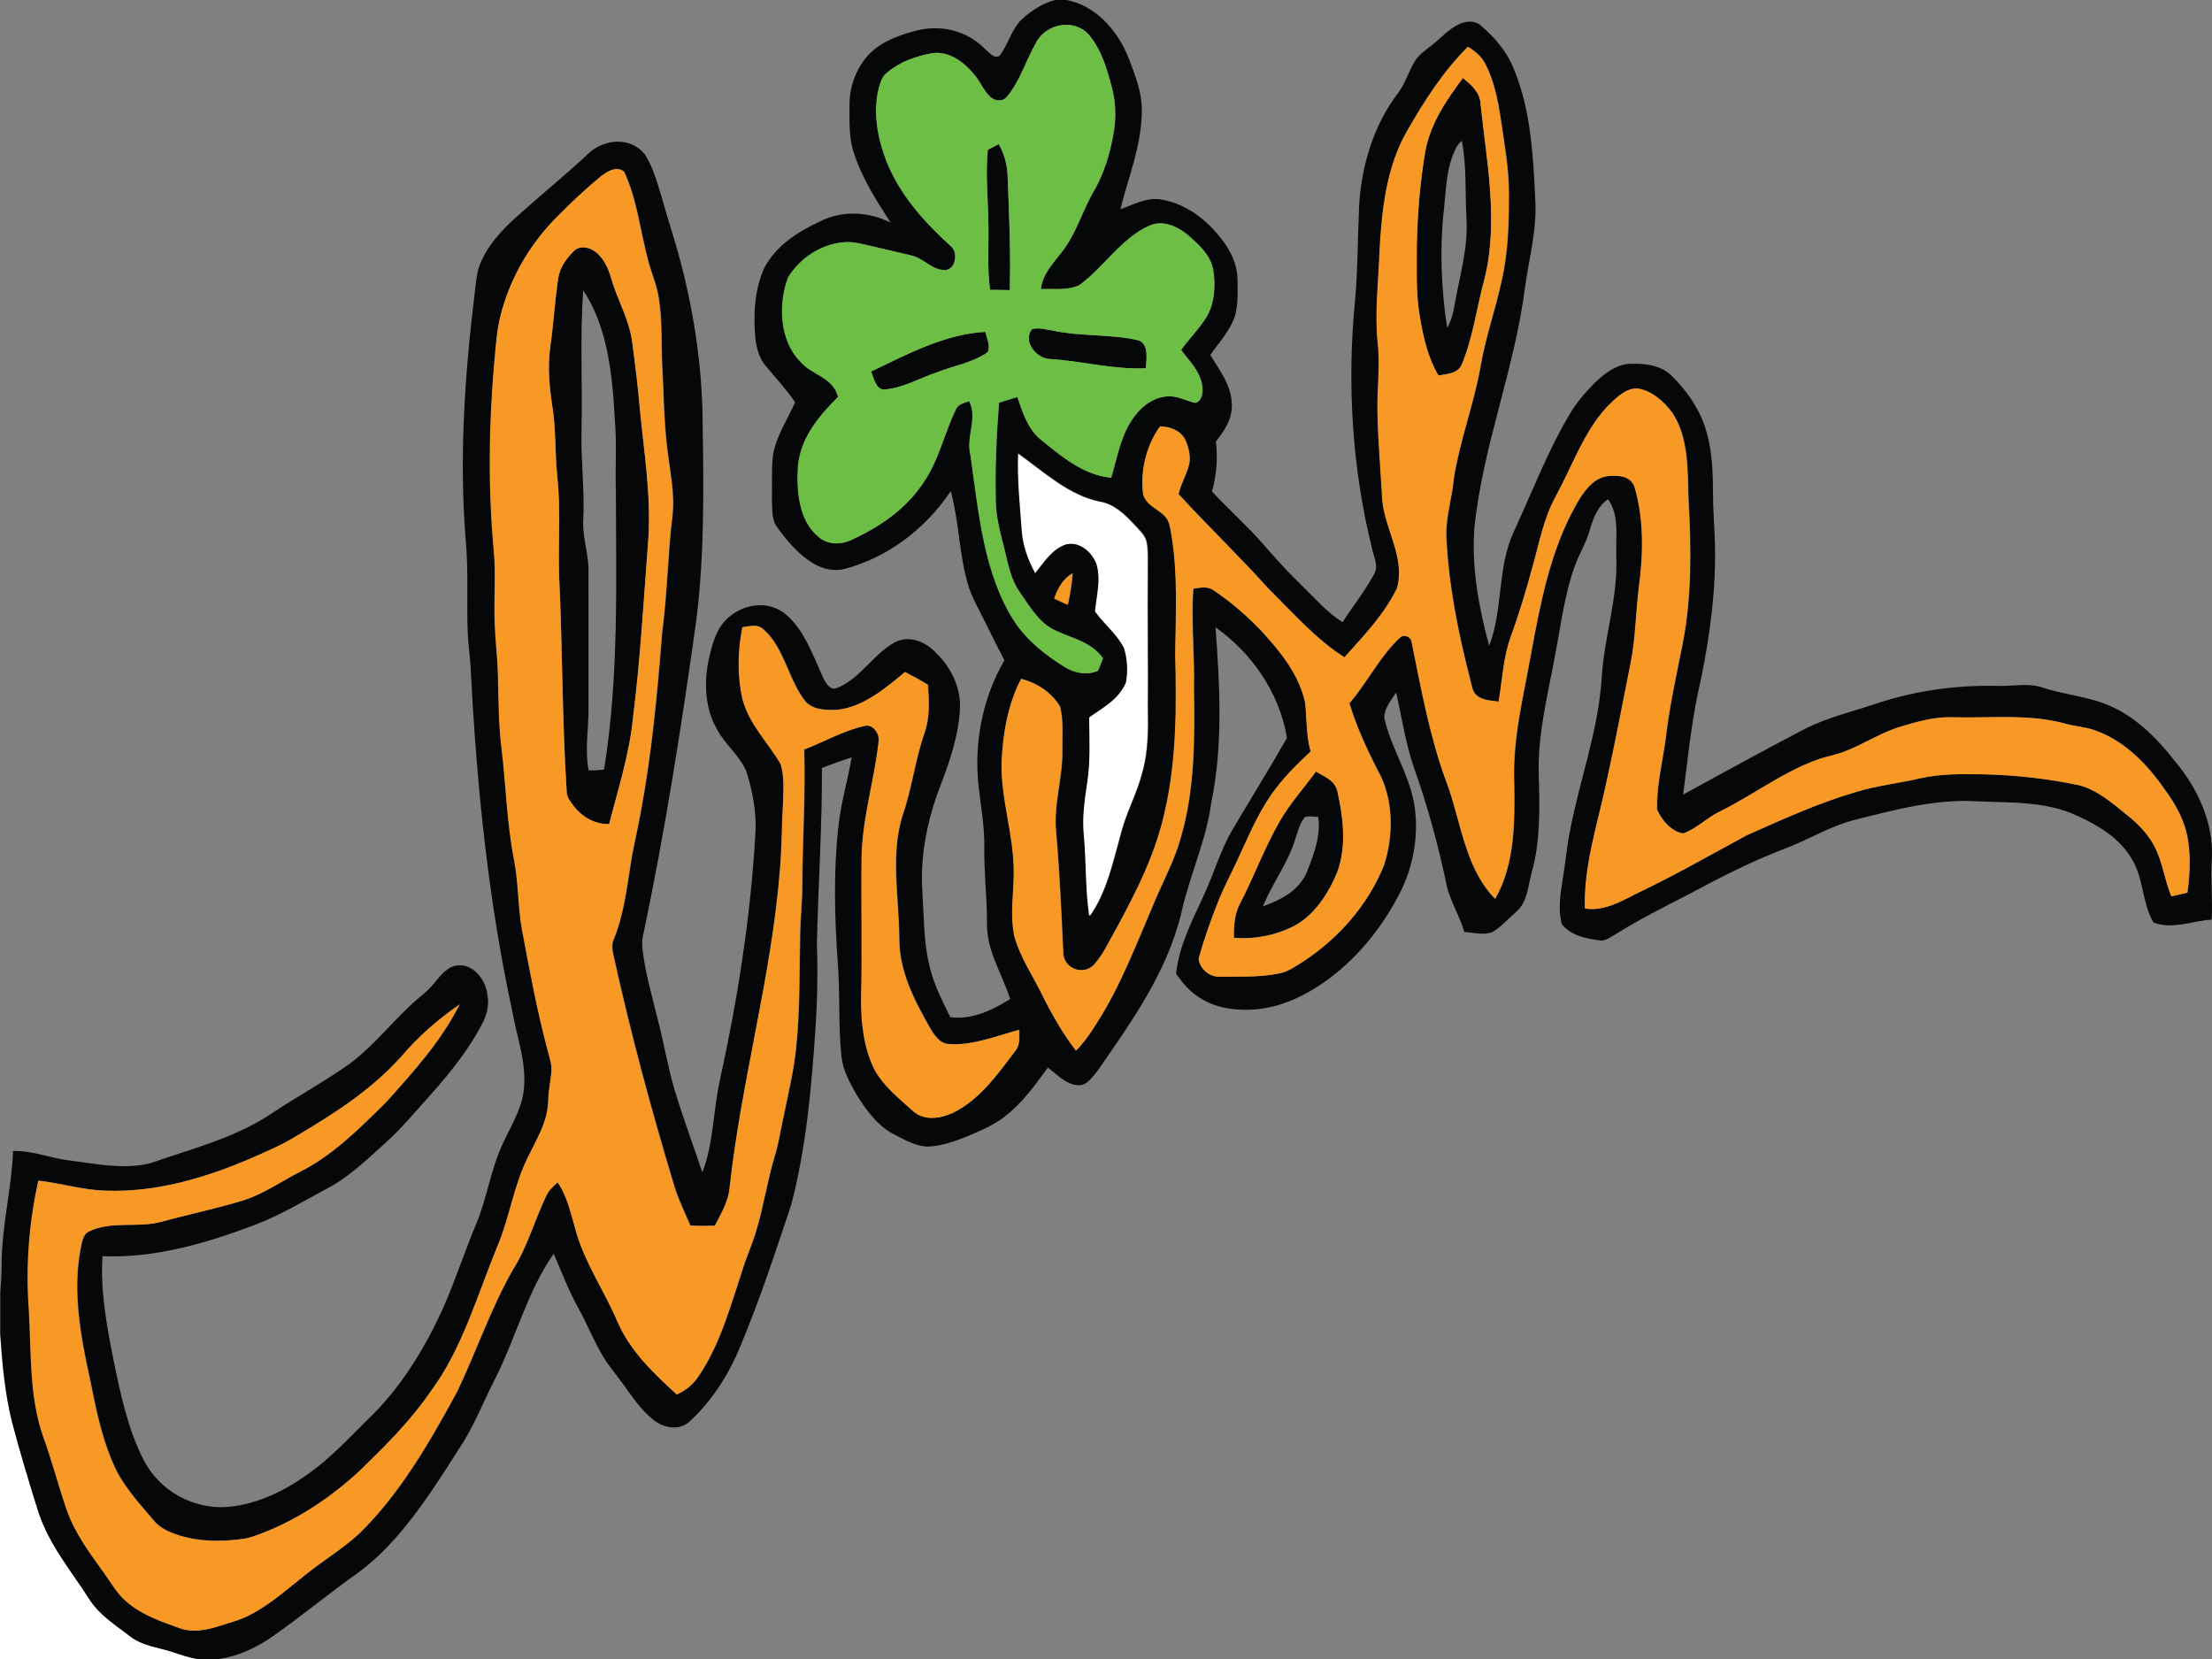 <?xml version="1.0" encoding="UTF-8" standalone="no"?>
<!-- Generator: Adobe Illustrator 15.0.2, SVG Export Plug-In . SVG Version: 6.00 Build 0)  -->
<svg
    xmlns:rdf="http://www.w3.org/1999/02/22-rdf-syntax-ns#"
    xmlns="http://www.w3.org/2000/svg"
    xmlns:x="http://ns.adobe.com/Extensibility/1.0/"
    xmlns:dc="http://purl.org/dc/elements/1.1/"
    xmlns:i="http://ns.adobe.com/AdobeIllustrator/10.0/"
    xmlns:cc="http://web.resource.org/cc/"
    xmlns:xlink="http://www.w3.org/1999/xlink"
    xmlns:graph="http://ns.adobe.com/Graphs/1.0/"
    xmlns:svg="http://www.w3.org/2000/svg"
    xmlns:inkscape="http://www.inkscape.org/namespaces/inkscape"
    xmlns:sodipodi="http://sodipodi.sourceforge.net/DTD/sodipodi-0.dtd"
    xmlns:ns1="http://sozi.baierouge.fr"
    id="Layer_1"
    enable-background="new 0 0 360 270"
    xml:space="preserve"
    viewBox="0 0 360 270"
    version="1.1"
    y="0px"
    x="0px"
  >
<rect x="0" y="0" width="360" height="270" fill="#808080" stroke="none"/>
<g
    >
	<path
        d="m165.61 73.801c4.251 3.02 8.316 6.867 13.383 7.861 2.275 0.372 4.104 2.122 5.715 3.884 0.675 0.788 1.558 1.472 1.839 2.591 0.291 1.303 0.211 2.664 0.222 3.998-0.088 7.692 0.061 15.384 0 23.076 0.056 3.5 0.073 7.082-0.883 10.444-0.869 3.509-2.655 6.597-3.518 10.104-1.286 4.576-2.296 9.454-4.981 13.267-0.058-0.005-0.172-0.013-0.229-0.017-0.629-4.36-0.461-8.808-0.872-13.197-0.273-2.845 0.162-5.687 0.577-8.483 0.524-3.479 0.342-7.021 0.303-10.529 2.177-1.567 4.793-2.886 5.987-5.671 0.345-1.854 0.229-3.848-0.319-5.63-1.202-2.336-3.238-3.868-4.716-5.95 0.246-2.583 1.026-5.295 0.193-7.841-0.869-2.136-3.112-3.755-5.176-2.959-2.032 0.789-3.337 2.862-4.736 4.601-1.122-2.07-2.004-4.375-2.194-6.824-0.28-4.227-0.76-8.458-0.58-12.716z"
        fill="#FFFFFF"
    />
	<path
        d="m0.002 217.06c0.334 4.844 0.761 9.718 1.967 14.395 1.283 4.891 2.75 9.713 4.251 14.522 1.793 5.519 5.464 9.777 8.432 14.463 1.709 2.546 4.228 4.09 6.505 5.854 2.036 1.602 4.564 1.791 6.871 2.556 1.361 0.461 2.727 0.938 4.139 1.151h-32.165v-52.94z"
        fill="#FFFFFF"
    />
	<g
        id="_x23_050708ff"
        fill="#050708"
      >
		<path
          d="m171.69 0h1.829c4.579 0.784 8.34 4.773 10.191 9.521 1.028 2.75 2.2 5.574 2.115 8.643-0.038 5.557-2.189 10.643-3.483 15.893 2.116-0.756 4.244-1.937 6.521-1.601 3.91 0.59 7.451 3.14 9.997 6.54 1.367 1.721 2.44 3.876 2.535 6.252 0.038 1.984 0.123 4.021-0.342 5.95-0.767 2.606-2.647 4.45-4.075 6.571 1.463 2.482 3.479 4.924 3.499 8.108 0.085 2.386-1.29 4.313-2.595 5.985 0.334 2.725 0.102 5.506-0.633 8.125 2.73 2.951 5.721 5.578 8.375 8.625 1.989 2.296 4.029 4.539 6.188 6.629 2.173 2.085 4.17 4.458 6.688 6.015 1.702-2.632 3.646-5.057 5.15-7.854 0.735-1.269-0.06-2.729-0.326-4.021-3.284-13.132-4.125-27.024-2.784-40.585 0.436-4.672 0.396-9.381 0.614-14.07 0.154-7.121 2.292-14.319 6.449-19.672 1.104-1.516 1.648-3.436 2.633-5.041 0.719-1.221 1.883-1.908 2.901-2.74 1.477-1.181 2.788-2.705 4.515-3.416 1.099-0.457 2.444-0.549 3.404 0.344 2.208 1.896 4.237 4.224 5.369 7.154 2.693 6.531 3.095 13.879 3.429 20.985 0.319 4.806-0.941 9.47-1.629 14.159-1.659 13.48-6.93 26.01-8.287 39.563-0.45 6.459 0.759 12.902 2.419 19.037 2.275-5.861 1.318-12.707 3.948-18.427 2.965-6.401 5.5-13.092 9.065-19.103 1.14-1.996 2.631-3.69 4.174-5.271 1.678-1.608 3.675-3.088 5.933-3.096 2.271-0.062 4.761 0.206 6.579 1.944 2.573 2.569 4.845 5.752 5.794 9.582 0.858 3.138 0.907 6.459 0.943 9.718 0.007 3.504 0.387 6.987 0.33 10.493-0.07 7.521-1.23 14.979-2.873 22.246-1.083 5.314-1.604 10.747-2.328 16.136 6.509-3.577 13.028-7.14 19.597-10.574 3.749-1.965 7.813-2.878 11.748-4.204 6.475-2.174 13.246-3.084 19.983-2.91 2.373 0.064 4.803-0.518 7.134 0.259 3.911 1.285 8.077 1.477 11.833 3.371 3.809 1.884 6.994 5.073 9.729 8.598 3.576 4.228 6.372 9.906 6.021 15.979-0.208 3.277 0.154 6.557-0.015 9.833-3.147 0.179-6.406 1.654-9.483 0.465-1.814-3.088-1.593-7.152-3.453-10.222-2.067-3.601-5.563-5.598-8.945-7.15-5.169-2.429-10.861-2.082-16.333-2.36-6.675-0.404-13.242 1.354-19.716 2.986-4.064 0.979-7.739 3.311-11.667 4.773-5.289 2.025-10.395 4.624-15.439 7.34-4.149 2.122-8.311 4.229-12.297 6.73-0.75 0.447-1.548 1.002-2.427 0.796-2.109-0.313-4.489-0.725-5.995-2.615-0.644-2.255-0.277-4.673 0.073-6.951 0.485-2.741 0.689-5.534 1.248-8.259 1.563-8.205 4.522-16.063 5.127-24.49 0.338-6.803 2.711-13.314 2.398-20.185-0.109-3.121 0.563-6.679-1.345-9.292-1.554 1.074-2.391 2.966-2.922 4.882-0.591 2.219-1.835 4.091-2.565 6.241-1.54 4.324-2.128 8.98-2.982 13.523-1.182 6.682-3.01 13.327-2.802 20.223 0.154 5.267 0.299 10.678-1.115 15.764-0.626 2.206-0.71 4.914-2.454 6.434-1.336 1.156-2.543 2.56-4.044 3.433-1.477 0.461-3.022 0.064-4.515-0.08-0.714-2.495-2.064-4.665-2.774-7.154-1.363-6.727-3.183-13.334-5.461-19.721-1.326-3.9-1.92-8.043-2.849-12.078-0.787 1.241-1.898 2.466-1.923 4.099 1.044 4.834 3.889 8.885 4.819 13.771 0.907 5.061-0.045 10.45-2.338 14.858-2.764 5.36-6.537 10.053-11.049 13.521-3.812 2.919-8.186 5.081-12.806 5.354-3.196 0.18-6.586-0.303-9.314-2.367-1.256-0.905-2.282-2.154-3.207-3.474 0.503-4.591 2.623-8.607 4.462-12.626 1.652-3.501 2.711-7.348 4.648-10.671 2.957-5.04 6.052-9.975 8.942-15.067-1.268-7.647-5.965-14.01-11.625-18.006 0.698 9.481 1.24 19.174-0.687 28.522-0.848 6.261-3.552 11.892-4.885 17.999-2.401 9.813-8.189 17.785-13.597 25.614-0.884 1.029-1.776 2.518-3.196 2.381-1.932-0.068-3.391-1.734-4.926-2.866-2.068 2.874-4.188 5.775-6.899 7.882-1.835 1.467-3.959 2.349-6.041 3.237-2.173 0.886-4.42 1.688-6.745 1.746-1.864-0.105-3.573-1.088-5.25-1.944-2.644-1.317-4.605-3.908-6.224-6.567-1.086-1.937-2.233-3.97-2.447-6.313-0.521-5.108-0.169-10.266-0.598-15.379-0.515-7.252-0.687-14.575 0.108-21.808 0.391-3.854 1.522-7.533 2.169-11.332-1.628 0.517-3.241 1.095-4.842 1.714 0.049 9.551-0.607 19.077-0.818 28.615 0.157 4.729 0.066 9.467-0.261 14.185-0.646 9.555-1.519 19.183-3.944 28.387-2.574 7.671-5.089 15.388-8.2 22.8-1.916 4.746-4.712 9.06-8.277 12.332-1.631 1.585-4.061 1.136-5.752-0.084-2.092-1.585-3.625-3.926-5.218-6.104-0.995-1.419-2.146-2.688-3.049-4.188-1.575-2.578-2.69-5.479-4.17-8.128-1.559-2.769-2.665-5.82-3.964-8.75-4.324 6.135-6.209 13.883-9.666 20.609-1.885 3.737-3.436 7.724-5.756 11.156-4.715 7.376-9.524 15.021-16.305 20.074-4.769 3.359-9.304 7.136-14.076 10.485-2.644 1.827-5.573 3.176-8.649 3.625h-3.5c-1.412-0.215-2.777-0.69-4.139-1.151-2.307-0.765-4.835-0.954-6.871-2.556-2.279-1.766-4.796-3.31-6.505-5.855-2.968-4.685-6.639-8.943-8.432-14.462-1.501-4.811-2.968-9.633-4.251-14.522-1.156-4.69-1.583-9.56-1.917-14.4v-6.669c0.127-1.548 0.219-3.104 0.219-4.655 0.018-6.204 1.625-12.215 1.859-18.398 3.138-0.108 6.119 1.192 9.213 1.536 3.834 0.497 7.697 1.281 11.563 0.752 1.678-0.198 3.256-0.919 4.874-1.419 5.599-1.839 11.319-3.578 16.396-6.952 4.17-2.789 8.545-5.153 12.66-8.063 4.164-3.052 7.395-7.449 11.36-10.801 0.95-0.774 1.885-1.588 2.662-2.594 0.999-1.253 2.173-2.636 3.759-2.669 2.44-0.218 4.465 2.305 4.743 4.952 0.289 1.673-0.207 3.351-0.981 4.754-2.226 4.187-5.154 7.8-8.186 11.223-2.5 2.782-4.902 5.691-7.659 8.146-3 2.695-5.967 5.558-9.478 7.336-3.772 2.032-7.482 4.256-11.441 5.771-8.035 3.035-16.404 5.497-24.927 5.146-0.359 5.621 0.661 11.194 1.741 16.646 1.16 5.646 2.345 11.406 4.922 16.459 2.732 5.336 8.355 8.08 13.615 7.708 4.635-0.38 9.058-2.437 12.979-5.229 4.021-2.77 7.37-6.568 10.939-10.017 4.79-4.897 8.53-11.025 11.428-17.568 1.877-4.301 3.333-8.828 5.158-13.161 1.787-4.216 2.408-8.957 4.343-13.1 1.229-2.718 2.896-5.269 3.383-8.341 0.675-4.595-1.076-8.968-1.843-13.386-3.875-17.991-5.752-36.462-6.702-54.942-0.081-2.17-0.437-4.309-0.517-6.479-0.208-4.846 0.115-9.705-0.281-14.539-1.157-13.463-0.25-27.033 1.359-40.391 0.258-1.952 0.32-4.019 1.199-5.764 1.601-3.416 4.29-5.882 6.935-8.178 3.502-3.125 7.127-6.07 10.56-9.3 2.571-2.308 6.843-2.631 9.118 0.353 1.354 2.194 2.043 4.825 2.813 7.34 0.827 3.056 1.851 6.039 2.673 9.099 2.311 8.483 3.702 17.328 3.836 26.224 0.172 10.99 0.354 22.045-1.006 32.954-2.395 17.268-5.108 34.49-8.691 51.49-0.26 1.146-0.067 2.336 0.099 3.484 0.548 3.486 1.513 6.862 2.346 10.267 0.994 3.767 1.604 7.659 2.729 11.382 1.35 4.521 3.006 8.9 4.49 13.358 1.804-4.652 1.751-9.839 2.789-14.718 2.912-13.217 5.046-26.688 5.837-40.302 0.239-3.517-0.45-7.037-1.487-10.323-1.182-2.65-3.48-4.333-4.807-6.879-1.893-3.273-2.085-7.469-1.306-11.204 0.527-2.328 1.144-4.826 2.778-6.468 2.479-2.538 6.47-3.294 9.36-1.26 3.228 2.413 4.712 6.688 6.417 10.46 0.433 0.938 1.146 2.268 2.243 1.872 3.801-1.403 6.045-5.649 9.616-7.519 2.271-1.092 4.867-0.092 6.587 1.783 2.271 2.183 4.029 5.416 3.902 8.92-0.189 4.431-1.628 8.617-3.165 12.632-1.72 4.43-2.862 9.194-3.017 14.058-0.074 2.021 0.126 4.037 0.208 6.055 0.144 3.334 0.299 6.717 1.171 9.928 0.734 2.735 2.008 5.214 3.225 7.69 3.449 0.473 6.775-1.075 9.74-2.946-1.256-4.082-3.826-7.761-3.77-12.263 0.035-4.176-0.507-8.327-0.433-12.502 0.052-3.238-0.535-6.423-0.896-9.616-0.879-7.19 0.633-14.736 4.173-20.748-1.048-2.004-2.062-4.025-3.056-6.063-1.049-2.158-2.313-4.207-2.969-6.584-1.363-4.846-1.382-10.032-2.714-14.887-4.241 6.326-10.439 10.828-17.198 12.639-1.755 0.465-3.617 0.053-5.2-0.889-2.317-1.392-4.188-3.565-5.837-5.857-0.957-1.237-0.793-3.027-0.869-4.563 0.06-2.41-0.109-4.838 0.176-7.231 0.57-3.153 2.349-5.74 3.594-8.558-1.417-2.117-3.119-3.937-4.726-5.856-1.08-1.216-1.568-2.935-1.741-4.624-0.348-3.84-0.123-7.947 1.47-11.418 2.019-3.759 5.599-5.917 9.051-7.542 3.633-1.823 7.892-1.613 11.498 0.194-2.277-3.536-4.62-7.125-5.963-11.289-0.883-2.534-0.721-5.319-0.728-7.991 0-3.036 1.209-6.006 3.126-8.067 2.145-2.199 4.985-3.177 7.735-3.893 3.894-1.018 8.271-0.068 11.273 3.068 0.645 0.518 1.424 1.572 2.279 1.03 1.398-1.823 1.973-4.362 3.632-5.954 1.61-1.471 3.45-2.627 5.45-3.148m-3.14 7.029c-1.64 2.856-2.606 6.231-4.705 8.726-0.735 0.894-2.008 0.699-2.771-0.036-1.033-0.982-1.586-2.449-2.524-3.535-1.762-2.184-4.293-3.955-6.978-3.502-2.56 0.489-5.146 1.37-7.254 3.17-0.854 0.623-1.125 1.803-1.398 2.846-0.854 3.859-0.063 7.949 1.317 11.52 2.25 5.65 6.284 10.02 10.454 13.824 1.273 0.945 0.83 3.686-0.717 3.889-2.106 0.246-3.625-1.844-5.573-2.32-2.057-0.498-4.121-0.954-6.178-1.451-1.67-0.352-3.344-0.91-5.057-0.715-3.481 0.34-6.881 2.412-8.92 5.699-1.691 4.465-1.333 10.392 2.011 13.737 1.839 2.207 5.271 2.438 6.122 5.716-2.982 2.982-6.137 6.575-6.533 11.346-0.26 3.965 0.172 8.701 3.158 11.265 1.54 1.519 3.779 1.507 5.581 0.653 4.485-2.076 8.896-4.979 11.817-9.53 2.342-3.456 3.264-7.802 5.084-11.593 0.373-1.019 1.435-1.111 2.223-1.451 1.435 2.77-0.542 5.82 0.196 8.703 1.357 9.336 2.12 19.393 7.22 27.234 2.124 3.168 5.07 5.433 8.098 7.312 1.614 1.043 3.643 1.382 5.401 0.667 0.334-0.655 0.576-1.363 0.851-2.05-1.945-2.753-5.13-3.271-7.813-4.571-2.554-1.156-4.129-3.893-5.774-6.257-1.719-2.474-2.04-5.679-2.869-8.593-0.513-1.985-0.949-4.015-0.992-6.092-0.126-5.375 0.1-10.752 0.527-16.104 0.999-0.319 1.998-0.626 3.003-0.922 0.84 2.486 1.72 5.182 3.667 6.818 3.478 2.861 7.173 5.93 11.586 6.322 0.938-3.132 1.491-6.527 3.264-9.229 1.286-2.064 3.241-3.678 5.481-3.965 1.709-0.33 3.302 0.64 4.938 1.02 1.121-0.23 1.312-1.839 1.117-2.902-0.411-2.375-2.138-3.957-3.421-5.728 1.297-1.79 2.841-3.327 4.051-5.206 1.406-2.271 1.606-5.26 1.156-7.93-0.483-2.328-2.218-3.868-3.769-5.275-1.825-1.613-4.313-2.838-6.59-1.803-4.506 1.98-7.392 6.718-11.358 9.652-1.979 0.961-4.223 0.562-6.318 0.67 0.319-2.636 2.185-4.369 3.594-6.272 2.05-2.685 3.083-6.112 4.708-9.115 1.873-3.04 2.988-6.637 3.58-10.282 0.41-2.455 0.271-5-0.385-7.381-0.749-2.801-1.609-5.684-3.333-7.906-2.24-3.178-7.19-2.519-8.98 0.929m70.31 0.61c-3.959 3.913-7.089 8.775-9.923 13.775-3.281 5.715-4.072 12.712-4.424 19.396-0.172 4.977-0.809 9.951-0.306 14.932 0.457 3.779-0.127 7.57-0.032 11.361 0.092 4.729 0.514 9.441 0.771 14.162 0.392 4.907 3.78 9.375 2.416 14.438-2.146 4.394-5.469 7.801-8.572 11.276-4.643-2.918-8.407-7.258-12.389-11.191-4.75-5.279-9.828-10.143-14.617-15.368 0.4-1.854 1.48-3.407 1.805-5.282 0.084-1.281-0.235-2.604-0.795-3.707-0.879-1.502-2.524-1.988-4.009-2.041-2.188 3.023-3.253 7.131-2.758 11.026 0.603 2.19 3.008 2.446 4.021 4.261 0.38 0.829 0.479 1.778 0.64 2.688 0.999 6.245 0.665 12.622 0.563 18.932 0.218 8.541 0.249 17.219-1.644 25.549-1.47 6.953-4.646 13.198-7.907 19.216-1.175 2.001-2.113 4.239-3.657 5.918-1.533 1.744-4.769 0.885-5.024-1.742-0.306-6.629-0.58-13.271-1.175-19.875-0.432-4.482 1.111-8.808 1.022-13.273-0.045-2.377 0.229-4.831-0.387-7.134-1.477-2.373-3.856-3.84-6.305-4.475-2.127 4.095-2.989 8.904-3.175 13.625-0.13 6.011 1.982 11.736 1.976 17.74 0.021 3.509-0.646 7.076 0.103 10.54 0.918 3.304 2.792 6.08 4.286 9.047 1.656 3.371 3.491 6.638 5.729 9.543 1.259-1.262 2.317-2.753 3.281-4.316 3.944-6.083 6.563-13.096 9.477-19.857 1.466-3.527 3.326-6.862 4.332-10.626 2.266-7.78 2.229-16.091 2.096-24.199 0.131-5.396-0.481-10.792-0.099-16.18 1.072-0.116 2.258-0.46 3.245 0.234 2.915 1.92 5.612 4.268 8.077 6.887 2.911 3.209 5.876 6.803 6.898 11.427 0.295 2.647 0.151 5.38 0.894 7.947-1.935 1.818-3.854 3.674-5.51 5.829-2.528 3.201-4.23 7.097-5.961 10.896-1.188 2.668-2.599 5.202-3.668 7.938-1.171 2.955-2.235 5.978-3.091 9.075 0.211 1.731 1.805 2.914 3.261 2.925 3.279-0.048 6.593 0.142 9.839-0.533 1.516-0.271 2.818-1.271 4.146-2.094 5.439-3.626 10.236-8.884 12.901-15.504 1.614-4.929 1.551-10.861-0.979-15.38-1.804-3.504-3.474-7.126-4.647-10.979 2.915-3.379 4.969-7.672 8.218-10.679 0.657-0.659 1.87-0.19 1.955 0.849 1.529 7.515 2.899 15.125 5.506 22.271 1.463 3.759 2.194 7.829 3.566 11.632 1.002 2.898 2.43 5.659 4.479 7.741 3.207-5.569 3.214-12.534 3.094-18.965-0.273-7.309 1.611-14.369 2.843-21.459 1.409-7.623 2.956-15.392 6.424-22.182 1.076-2.029 2.188-4.203 4.02-5.445 1.199-0.845 2.672-0.885 4.033-0.719 0.956 0.113 1.99 0.691 2.307 1.815 1.517 5.178 1.403 10.784 0.703 16.127-0.534 4.126-0.531 8.338-1.354 12.421-1.326 6.604-2.562 13.237-4.026 19.81-1.421 6.641-3.622 13.222-3.425 20.169 2.933 0.492 5.657-1.016 8.253-2.353 6.122-2.902 12.05-6.297 18.038-9.539 5.854-2.606 11.713-5.279 17.811-7.061 3.449-1.052 7.016-1.436 10.515-2.239 3.368-0.776 6.817-0.679 10.238-0.644 5.197 0.121 10.396 0.684 15.512 1.768 2.988 0.734 5.475 2.918 7.922 4.901 1.783 1.424 3.467 3.121 4.547 5.315 1.206 2.47 1.554 5.335 2.616 7.878 0.86-0.187 1.727-0.384 2.588-0.594 0.376-2.749 0.552-5.574 0.123-8.33-0.434-3.21-1.997-6.007-3.794-8.432-2.831-4.128-6.438-7.753-10.827-9.455-1.817-0.784-3.783-0.788-5.645-1.37-5.899-1.517-11.979-0.8-17.968-0.958-2.87-0.125-5.676 0.663-8.426 1.482-3.326 0.967-6.305 3.023-9.564 4.204-1.359 0.501-2.783 0.711-4.139 1.221-5.594 2.001-10.503 5.8-15.861 8.432-2.082 0.981-3.786 2.817-5.957 3.569-1.881-0.316-3.402-2.001-4.251-3.882-0.119-4.118 0.991-8.096 1.478-12.142 0.607-5.032 1.713-9.955 2.692-14.902 1.491-7.691 1.391-15.638 0.939-23.459-0.148-4.785 0.038-10.121-2.659-14.113-1.42-1.933-3.375-3.562-5.591-3.926-1.997-0.093-3.575 1.597-4.996 2.991-3.766 4.054-5.672 9.688-8.365 14.623-1.924 3.452-2.645 7.502-3.733 11.351-1.048 3.844-2.182 7.664-3.545 11.373-1.228 3.375-1.39 7.073-1.993 10.627-1.238-0.193-2.62-0.146-3.65-1.075-0.682-0.623-0.749-1.689-1.006-2.571-1.986-7.7-3.567-15.598-3.889-23.646 0.014-3.047 0.96-5.957 1.227-8.977 0.969-6.188 3.232-11.984 4.333-18.136 0.806-4.81 2.443-9.361 3.46-14.11 1.072-4.607 1.188-9.408 1.183-14.15 0.011-4.114-0.753-8.152-1.333-12.19-0.454-3.007-1.065-6.051-2.401-8.724-0.64-1.373-1.75-2.303-2.93-2.998m-140.89 20.922c-2.591 2.109-5.053 4.43-7.433 6.842-4.191 4.221-7.512 9.705-9.072 15.886-0.645 2.446-0.781 5.008-1.023 7.535-0.907 10.25-1.044 20.612-0.091 30.868 0.355 3.908-0.003 7.836 0.141 11.75 0.103 2.83 0.462 5.639 0.531 8.472 0.105 3.925 0.091 7.862 0.569 11.758 0.73 6.039 0.865 12.174 2.024 18.142 0.781 3.854 0.623 7.864 1.361 11.729 1.22 6.508 2.423 13.027 4.128 19.394 0.31 1.186 0.763 2.39 0.608 3.653-0.155 1.505-0.468 2.984-0.515 4.503-0.034 3.396-1.85 6.241-3.221 9.095-2.37 4.589-3.042 9.984-5.085 14.736-3.277 8.027-5.735 16.719-10.83 23.553-3.291 4.811-7.342 8.805-11.382 12.748-4.789 4.472-10.223 8.088-16.087 10.328-1.041 0.393-2.089 0.809-3.183 0.938-3.424 0.444-6.951 0.473-10.299-0.586-1.516-0.5-3.094-1.115-4.188-2.489-2.493-2.947-5.223-5.82-6.734-9.62-1.804-4.248-2.708-8.896-3.632-13.477-1.491-6.829-2.813-14.018-1.498-21.037 0.231-1.051 0.394-2.413 1.403-2.85 3.783-1.814 8-0.485 11.906-1.604 4.392-1.205 8.84-2.118 13.203-3.452 3.271-1.022 6.172-3.104 9.248-4.664 5.289-2.659 9.701-7.064 14.026-11.366 4.353-4.856 8.833-9.761 11.913-15.844-3.463 2.368-6.702 5.198-9.515 8.517-4.979 5.514-11.098 9.382-17.198 12.981-2.223 1.366-4.592 2.361-6.934 3.407-7.613 3.303-15.684 5.69-23.877 5.393-3.716-0.061-7.324-1.221-11.009-1.625-1.519 6.787-2.071 13.864-1.558 20.854 0.422 6.911 0.035 14.094 2.296 20.656 1.459 3.968 2.507 8.105 3.894 12.104 1.375 3.912 3.84 7.104 6.129 10.335 1.125 1.536 2.074 3.286 3.502 4.49 2.545 2.252 5.686 3.286 8.707 4.378 2.073 0.76 4.289 0.348 6.34-0.3 1.688-0.563 3.425-0.963 5.031-1.804 3.59-1.834 6.664-4.7 9.902-7.202 2.666-2.058 5.518-3.814 8.021-6.141 6.54-6.404 11.351-14.712 15.861-23.021 3.133-6.554 5.492-13.594 9.076-19.854 2.342-3.654 3.52-8.048 5.415-11.992 0.422-0.95 1.178-1.601 1.885-2.252 1.702 2.454 2.257 5.574 3.133 8.469 1.575 5.108 4.571 9.395 6.618 14.235 2.148 4.937 5.988 8.443 9.643 11.844 1.375-0.627 2.637-1.604 3.529-2.972 3.527-5.161 5.211-11.523 7.22-17.563 0.637-2.049 1.54-3.969 2.138-6.033 1.216-4.03 1.828-8.267 3.052-12.296 0.612-1.956 0.894-4.019 1.347-6.026 0.793-3.933 1.77-7.837 2.143-11.866 0.623-6.056 0.468-12.163 0.629-18.246 0.028-2.554 0.338-5.093 0.338-7.646 0.031-7.441 0.542-14.879 0.31-22.32 3.27-1.249 6.389-3.076 9.793-3.828 1.333-0.44 2.634 1.188 2.335 2.688-0.707 6.232-2.62 12.251-2.75 18.572-0.116 7.682 0.118 15.364-0.084 23.039-0.032 3.935 0.432 8.021 2.119 11.505 1.564 2.878 4.068 4.806 6.348 6.87 1.842 1.642 4.419 1.204 6.452 0.282 4.254-2.04 7.278-6.235 10.208-10.156 0.741-0.908 0.58-2.216 0.572-3.354-3.769 1.019-7.531 2.596-11.463 2.313-1.508-0.068-2.469-1.604-3.217-2.923-2.423-4.271-4.846-8.965-4.828-14.228-0.042-6.639-1.479-13.521 0.506-19.967 1.555-4.427 2.082-9.221 3.64-13.643 0.841-2.449 0.704-5.137 0.514-7.708-1.217-0.744-2.458-1.431-3.717-2.074-3.34 2.77-6.896 5.761-11.144 6.156-1.67 0.049-3.568 0.062-4.937-1.208-2.901-3.476-3.506-8.843-6.923-11.847-0.957-0.982-2.312-0.545-3.45-0.404-0.771 3.832-0.844 7.895 0.021 11.714 1.118 4.171 4.164 7.041 6.21 10.569 0.612 1.96 0.439 4.111 0.404 6.16-0.246 3.638-0.19 7.296-0.513 10.93-1.372 17.566-6.31 34.434-8.207 51.91-0.229 2.283-1.417 4.199-2.402 6.132-1.336 0.045-2.672 0.049-4.008-0.036-0.89-2.078-1.903-4.099-2.574-6.29-3.78-12.502-7.202-25.157-10.007-37.998-0.172-0.779-0.208-1.625 0.137-2.353 1.575-3.831 2.071-8.067 2.729-12.194 0.418-2.735 1.097-5.408 1.583-8.124 1.835-9.701 2.76-19.587 3.53-29.462 0.84-6.293 0.918-12.675 1.67-18.981 0.449-3.646-0.391-7.263-0.806-10.859-0.568-4.434-0.583-8.93-0.83-13.396-0.208-3.787 0.035-7.623-0.587-11.373-0.315-2.094-1.209-3.985-1.709-6.015-1.314-4.806-1.8-9.976-3.917-14.442-1.06-0.976-2.558-0.184-3.546 0.577m67.636 45.24c-0.183 4.256 0.295 8.488 0.594 12.725 0.19 2.449 1.073 4.752 2.194 6.822 1.399-1.738 2.704-3.812 4.736-4.6 2.063-0.796 4.308 0.824 5.176 2.959 0.833 2.546 0.053 5.258-0.193 7.841 1.478 2.082 3.514 3.614 4.716 5.95 0.549 1.783 0.665 3.775 0.319 5.63-1.194 2.785-3.812 4.104-5.987 5.671 0.039 3.508 0.222 7.049-0.303 10.529-0.415 2.797-0.851 5.639-0.576 8.484 0.41 4.39 0.242 8.836 0.871 13.196 0.057 0.004 0.173 0.013 0.229 0.017 2.687-3.813 3.695-8.689 4.981-13.267 0.861-3.508 2.647-6.596 3.518-10.104 0.956-3.362 0.938-6.943 0.883-10.444 0.061-7.692-0.088-15.383 0-23.076-0.011-1.333 0.069-2.696-0.222-3.997-0.281-1.121-1.164-1.804-1.839-2.592-1.611-1.762-3.439-3.512-5.714-3.884-5.07-1.003-9.14-4.851-13.39-7.87m5.94 23.625c0.73 0.344 1.463 0.688 2.2 1.023 0.359-1.682 0.65-3.389 0.781-5.113-1.49 0.78-2.41 2.4-2.98 4.09z"
      />
		<path
          d="m231.98 24.6c0.857-4.627 3.506-8.42 6.121-11.932 1.277 1.079 2.835 2.299 2.881 4.324 0.984 9.328 2.937 18.973 0.657 28.261-1.28 4.656-1.871 9.588-3.717 14.024-0.703 1.594-2.479 1.541-3.798 1.82-1.656-2.77-2.447-6.06-2.992-9.317-0.722-3.868-0.523-7.841-0.542-11.767 0.11-5.163 0.52-10.338 1.39-15.413m4.37 0.908c-0.967 2.664-1.048 5.586-1.336 8.412-0.726 6.458-0.479 13.039 0.506 19.446 0.644-1.108 0.991-2.382 1.199-3.679 0.813-4.664 2.238-9.289 1.951-14.11-0.246-4.216 0.05-8.5-0.753-12.651-0.8 0.594-1.2 1.624-1.57 2.582z"
      />
		<path
          d="m160.76 24.373c0.591-0.303 1.178-0.605 1.769-0.914 0.903 1.548 1.396 3.371 1.456 5.23 0.239 6.172 0.527 12.352 0.345 18.527-1.064-0.016-2.131-0.031-3.195-0.048-0.563-3.839-0.138-7.735-0.311-11.604-0.07-3.73-0.45-7.468-0.07-11.191z"
      />
		<path
          d="m93.308 40.957c0.833-0.946 2.184-0.805 3.161-0.264 1.544 0.895 2.479 2.709 2.993 4.539 0.97 3.459 2.854 6.541 3.402 10.162 0.515 3.738 0.96 7.494 1.298 11.265 0.665 6.983 1.836 13.977 1.368 21.03-0.741 9.717-1.287 19.461-2.493 29.126-0.591 5.94-2.422 11.579-3.875 17.292-2.204 0.093-4.35-1.056-5.798-2.943-0.453-0.646-1.055-1.285-1.114-2.158-0.777-11.871-0.679-23.791-1.263-35.67-0.115-5.246 0.281-10.518-0.273-15.738-0.405-3.785-0.204-7.623-0.798-11.379-0.5-3.236-0.81-6.568-0.342-9.834 0.538-3.707 0.726-7.47 1.302-11.172 0.266-1.735 1.324-3.121 2.429-4.26m1.603 6.285c-0.534 7.672-0.088 15.375-0.271 23.059-0.102 4.729 0.52 9.442 0.288 14.172-0.184 2.881 0.883 5.621 0.851 8.495 0 7.275-0.003 14.551 0.003 21.826 0.074 3.529-0.649 7.082 0.015 10.586 0.84 0.012 1.681-0.016 2.518-0.142 2.416-14.906 1.958-30.137 1.92-45.221-0.126-3.904 0.168-7.813-0.166-11.713-0.397-7.285-1.169-15.09-5.159-21.064z"
      />
		<path
          d="m167.96 53.566c1.188-0.299 2.398 0.086 3.58 0.287 4.551 0.926 9.228 0.494 13.764 1.541 1.639 0.614 1.294 3 1.16 4.53-5.243 0.267-10.388-1.188-15.603-1.491-1.297-0.049-2.521-0.941-3.168-2.224-0.42-0.823-0.37-1.982 0.27-2.643z"
      />
		<path
          d="m141.77 60.459c5.96-2.866 12.015-6.087 18.573-6.447 0.25 1.063 0.86 2.211 0.396 3.311-2.503 1.734-5.464 2.167-8.192 3.242-2.908 0.97-5.692 2.64-8.763 2.832-1.28-0.118-1.59-1.847-2.02-2.938z"
      />
		<path
          d="m208.2 133.8c1.694-3.022 3.99-5.497 5.979-8.254 1.317 0.817 3.14 1.403 3.517 3.319 0.938 4.216 1.478 8.884-0.032 13.019-1.459 3.563-3.691 6.908-6.817 8.684-3.118 1.641-6.601 2.323-10.019 2.041-0.039-1.899 0.103-3.893 0.981-5.554 2.27-4.34 3.96-9.04 6.39-13.26m2.57 2.87c-1.234 3.924-3.692 7.101-5.236 10.848 2.688-0.988 5.651-2.332 7.059-5.354 1.143-2.873 2.411-5.962 1.95-9.211-0.721-0.028-1.447-0.158-2.157 0.004-0.86 1.01-1.17 2.43-1.61 3.71z"
      />
	</g
    >
	<g
        id="_x23_6cbe45ff"
      >
		<path
          d="m168.55 7.029c1.786-3.448 6.733-4.107 8.977-0.926 1.724 2.223 2.584 5.104 3.333 7.905 0.654 2.38 0.795 4.927 0.384 7.38-0.591 3.646-1.706 7.243-3.579 10.283-1.625 3.003-2.658 6.432-4.709 9.115-1.409 1.904-3.273 3.637-3.593 6.271 2.097-0.108 4.339 0.293 6.318-0.67 3.967-2.935 6.853-7.671 11.358-9.652 2.277-1.034 4.765 0.191 6.59 1.804 1.551 1.407 3.283 2.946 3.769 5.274 0.45 2.672 0.25 5.658-1.156 7.931-1.21 1.879-2.754 3.416-4.051 5.206 1.283 1.771 3.01 3.351 3.421 5.729 0.193 1.063 0.004 2.672-1.118 2.901-1.635-0.38-3.228-1.351-4.937-1.019-2.24 0.287-4.195 1.899-5.481 3.965-1.771 2.701-2.324 6.096-3.264 9.228-4.413-0.392-8.108-3.46-11.586-6.321-1.948-1.638-2.827-4.334-3.667-6.819-1.005 0.295-2.004 0.603-3.003 0.922-0.429 5.351-0.654 10.728-0.527 16.103 0.042 2.078 0.479 4.107 0.992 6.092 0.83 2.914 1.15 6.121 2.869 8.594 1.646 2.365 3.221 5.101 5.774 6.257 2.683 1.301 5.868 1.817 7.813 4.571-0.274 0.687-0.517 1.395-0.851 2.05-1.759 0.715-3.787 0.375-5.401-0.667-3.027-1.879-5.974-4.143-8.098-7.313-5.1-7.841-5.861-17.897-7.22-27.234-0.737-2.881 1.238-5.934-0.196-8.702-0.788 0.339-1.851 0.433-2.223 1.452-1.821 3.791-2.742 8.136-5.084 11.592-2.922 4.551-7.332 7.454-11.817 9.531-1.802 0.853-4.041 0.865-5.581-0.654-2.985-2.563-3.418-7.3-3.158-11.266 0.396-4.77 3.551-8.361 6.533-11.346-0.852-3.277-4.283-3.508-6.122-5.715-3.344-3.346-3.703-9.271-2.011-13.738 2.038-3.285 5.438-5.358 8.92-5.699 1.712-0.193 3.386 0.365 5.057 0.716 2.057 0.497 4.121 0.954 6.178 1.45 1.948 0.478 3.467 2.567 5.573 2.32 1.547-0.201 1.99-2.941 0.717-3.888-4.17-3.804-8.204-8.173-10.454-13.824-1.382-3.569-2.173-7.659-1.317-11.521 0.273-1.043 0.545-2.223 1.398-2.846 2.106-1.799 4.694-2.68 7.254-3.168 2.684-0.453 5.216 1.317 6.978 3.5 0.938 1.088 1.491 2.555 2.524 3.536 0.764 0.735 2.036 0.931 2.771 0.036 2.12-2.491 3.08-5.866 4.72-8.723m-7.79 17.344c-0.38 3.723 0.003 7.461 0.063 11.191 0.172 3.869-0.253 7.766 0.311 11.604 1.064 0.017 2.131 0.033 3.195 0.048 0.184-6.176-0.105-12.355-0.345-18.527-0.06-1.859-0.552-3.683-1.456-5.23-0.58 0.309-1.17 0.609-1.76 0.914m7.2 29.193c-0.633 0.66-0.682 1.819-0.267 2.644 0.647 1.282 1.871 2.175 3.168 2.224 5.215 0.303 10.359 1.758 15.603 1.491 0.134-1.532 0.479-3.917-1.16-4.53-4.536-1.047-9.213-0.614-13.764-1.541-1.19-0.202-2.4-0.584-3.58-0.288m-26.19 6.893c0.438 1.091 0.742 2.821 2.015 2.938 3.07-0.192 5.854-1.862 8.763-2.832 2.729-1.076 5.689-1.508 8.192-3.242 0.464-1.1-0.146-2.247-0.396-3.311-6.55 0.36-12.6 3.581-18.56 6.447z"
          fill="#6CBE45"
      />
	</g
    >
	<g
        id="_x23_f89825ff"
        fill="#F89825"
      >
		<path
          d="m238.86 7.639c1.171 0.696 2.289 1.625 2.943 2.976 1.336 2.672 1.947 5.715 2.401 8.723 0.579 4.038 1.344 8.076 1.333 12.19 0.007 4.742-0.109 9.543-1.183 14.15-1.017 4.75-2.655 9.301-3.46 14.11-1.101 6.151-3.365 11.948-4.333 18.136-0.267 3.02-1.213 5.93-1.227 8.977 0.319 8.049 1.901 15.947 3.889 23.646 0.257 0.881 0.324 1.948 1.006 2.571 1.03 0.93 2.412 0.881 3.65 1.075 0.604-3.554 0.767-7.252 1.993-10.627 1.363-3.709 2.496-7.529 3.545-11.373 1.09-3.848 1.811-7.898 3.733-11.351 2.693-4.935 4.601-10.569 8.365-14.622 1.421-1.396 2.999-3.085 4.996-2.992 2.216 0.364 4.171 1.994 5.591 3.926 2.697 3.992 2.511 9.328 2.659 14.113 0.45 7.821 0.552 15.769-0.939 23.459-0.979 4.947-2.085 9.87-2.692 14.902-0.485 4.046-1.598 8.023-1.478 12.143 0.849 1.88 2.37 3.564 4.251 3.881 2.17-0.752 3.875-2.588 5.957-3.569 5.358-2.632 10.269-6.431 15.861-8.432 1.354-0.51 2.778-0.72 4.139-1.221 3.26-1.18 6.238-3.236 9.564-4.204 2.75-0.82 5.556-1.608 8.426-1.482 5.988 0.158 12.067-0.559 17.968 0.958 1.86 0.582 3.826 0.586 5.645 1.37 4.389 1.702 7.996 5.327 10.827 9.455 1.797 2.425 3.36 5.222 3.794 8.432 0.429 2.756 0.253 5.581-0.123 8.33-0.861 0.21-1.728 0.407-2.588 0.594-1.063-2.543-1.41-5.408-2.616-7.878-1.08-2.194-2.765-3.892-4.547-5.314-2.447-1.984-4.934-4.167-7.922-4.902-5.116-1.084-10.313-1.646-15.512-1.768-3.421-0.036-6.871-0.133-10.238 0.644-3.5 0.805-7.064 1.188-10.515 2.239-6.098 1.781-11.955 4.454-17.811 7.061-5.988 3.242-11.916 6.637-18.038 9.539-2.596 1.337-5.32 2.845-8.253 2.354-0.197-6.948 2.004-13.529 3.425-20.17 1.466-6.572 2.7-13.204 4.026-19.81 0.821-4.083 0.818-8.294 1.354-12.421 0.7-5.345 0.813-10.95-0.703-16.127-0.315-1.124-1.351-1.702-2.307-1.815-1.361-0.166-2.834-0.125-4.033 0.719-1.832 1.242-2.943 3.416-4.021 5.445-3.467 6.79-5.014 14.559-6.424 22.182-1.229 7.09-3.115 14.15-2.842 21.459 0.12 6.431 0.113 13.396-3.094 18.965-2.05-2.082-3.479-4.843-4.479-7.741-1.372-3.803-2.104-7.873-3.565-11.632-2.605-7.146-3.978-14.757-5.506-22.271-0.085-1.039-1.298-1.508-1.955-0.849-3.249 3.007-5.303 7.299-8.219 10.679 1.176 3.853 2.846 7.474 4.648 10.979 2.528 4.519 2.592 10.452 0.979 15.38-2.665 6.62-7.463 11.878-12.901 15.504-1.326 0.821-2.63 1.823-4.146 2.094-3.245 0.675-6.559 0.485-9.839 0.533-1.456-0.011-3.049-1.192-3.26-2.925 0.854-3.099 1.92-6.12 3.091-9.075 1.069-2.736 2.479-5.271 3.668-7.938 1.729-3.799 3.433-7.694 5.96-10.896 1.656-2.155 3.576-4.01 5.511-5.829-0.741-2.567-0.599-5.299-0.894-7.947-1.022-4.624-3.988-8.217-6.898-11.427-2.466-2.619-5.162-4.967-8.077-6.887-0.987-0.695-2.173-0.353-3.245-0.234-0.384 5.388 0.229 10.784 0.099 16.181 0.133 8.107 0.169 16.418-2.096 24.198-1.006 3.764-2.866 7.099-4.332 10.626-2.912 6.763-5.531 13.774-9.477 19.857-0.965 1.563-2.022 3.056-3.281 4.316-2.237-2.905-4.072-6.172-5.729-9.543-1.495-2.967-3.368-5.743-4.286-9.047-0.75-3.464-0.082-7.031-0.103-10.54 0.007-6.004-2.106-11.729-1.976-17.74 0.186-4.722 1.048-9.53 3.175-13.625 2.446 0.635 4.828 2.102 6.305 4.475 0.615 2.304 0.341 4.757 0.387 7.134 0.089 4.466-1.456 8.791-1.022 13.273 0.595 6.604 0.869 13.246 1.175 19.875 0.257 2.627 3.492 3.486 5.024 1.742 1.544-1.679 2.482-3.917 3.656-5.918 3.264-6.019 6.438-12.264 7.908-19.216 1.893-8.33 1.86-17.008 1.644-25.549 0.102-6.309 0.436-12.688-0.563-18.932-0.161-0.91-0.26-1.859-0.64-2.688-1.014-1.814-3.418-2.068-4.021-4.261-0.495-3.896 0.57-8.002 2.757-11.026 1.484 0.053 3.13 0.539 4.01 2.041 0.56 1.104 0.879 2.426 0.795 3.707-0.323 1.875-1.403 3.428-1.805 5.282 4.789 5.226 9.867 10.088 14.617 15.368 3.98 3.934 7.746 8.273 12.388 11.191 3.104-3.476 6.429-6.883 8.573-11.276 1.364-5.063-2.024-9.531-2.416-14.438-0.257-4.721-0.679-9.434-0.771-14.162-0.096-3.791 0.488-7.584 0.031-11.361-0.503-4.98 0.135-9.956 0.307-14.932 0.352-6.685 1.143-13.682 4.424-19.396 2.83-4.971 5.96-9.833 9.91-13.746m-6.88 16.961c-0.872 5.076-1.275 10.25-1.39 15.416 0.019 3.924-0.18 7.897 0.542 11.766 0.545 3.258 1.336 6.548 2.992 9.316 1.318-0.279 3.095-0.226 3.798-1.818 1.846-4.438 2.437-9.369 3.717-14.025 2.278-9.289 0.327-18.932-0.657-28.261-0.046-2.025-1.604-3.246-2.881-4.324-2.61 3.51-5.26 7.301-6.12 11.93m-23.78 109.2c-2.431 4.22-4.121 8.924-6.393 13.254-0.88 1.661-1.021 3.653-0.981 5.553 3.418 0.283 6.899-0.399 10.019-2.041 3.126-1.773 5.358-5.12 6.817-8.683 1.51-4.135 0.972-8.803 0.032-13.019-0.377-1.916-2.198-2.501-3.517-3.319-1.99 2.76-4.29 5.23-5.98 8.26z"
      />
		<path
          d="m97.974 28.561c0.988-0.761 2.486-1.553 3.555-0.586 2.117 4.467 2.603 9.635 3.917 14.441 0.5 2.029 1.394 3.921 1.709 6.014 0.623 3.752 0.38 7.588 0.587 11.375 0.246 4.467 0.261 8.961 0.83 13.396 0.415 3.597 1.255 7.214 0.806 10.86-0.752 6.306-0.83 12.688-1.67 18.98-0.771 9.875-1.695 19.761-3.53 29.462-0.485 2.716-1.164 5.388-1.583 8.124-0.658 4.127-1.153 8.363-2.729 12.194-0.345 0.728-0.31 1.571-0.137 2.353 2.806 12.841 6.227 25.496 10.007 37.998 0.671 2.191 1.685 4.212 2.574 6.29 1.336 0.085 2.672 0.081 4.008 0.036 0.984-1.934 2.173-3.849 2.402-6.132 1.897-17.478 6.835-34.345 8.207-51.91 0.322-3.634 0.267-7.292 0.513-10.93 0.035-2.05 0.208-4.199-0.404-6.16-2.046-3.529-5.092-6.398-6.21-10.569-0.864-3.82-0.791-7.882-0.021-11.714 1.139-0.142 2.493-0.578 3.45 0.403 3.417 3.004 4.021 8.372 6.923 11.848 1.368 1.269 3.267 1.257 4.937 1.208 4.248-0.396 7.804-3.387 11.144-6.156 1.259 0.644 2.5 1.33 3.717 2.074 0.19 2.57 0.327 5.258-0.514 7.708-1.559 4.422-2.085 9.216-3.64 13.642-1.986 6.447-0.548 13.329-0.506 19.968-0.018 5.263 2.405 9.955 4.828 14.228 0.749 1.317 1.709 2.854 3.217 2.923 3.932 0.283 7.694-1.294 11.463-2.313 0.008 1.14 0.169 2.445-0.572 3.354-2.93 3.92-5.954 8.116-10.208 10.156-2.033 0.922-4.61 1.358-6.452-0.282-2.279-2.064-4.783-3.993-6.348-6.871-1.688-3.483-2.151-7.569-2.119-11.504 0.203-7.675-0.032-15.357 0.084-23.039 0.129-6.32 2.042-12.34 2.75-18.572 0.299-1.5-1.002-3.128-2.335-2.688-3.404 0.752-6.523 2.579-9.793 3.828 0.231 7.441-0.278 14.879-0.31 22.32 0 2.554-0.31 5.093-0.338 7.646-0.162 6.083-0.007 12.19-0.629 18.246-0.373 4.029-1.35 7.934-2.143 11.866-0.453 2.009-0.734 4.07-1.347 6.025-1.224 4.03-1.835 8.267-3.052 12.297-0.598 2.064-1.501 3.984-2.138 6.033-2.009 6.039-3.692 12.401-7.22 17.563-0.893 1.366-2.155 2.345-3.529 2.972-3.654-3.399-7.494-6.908-9.643-11.844-2.046-4.842-5.042-9.127-6.618-14.235-0.875-2.895-1.431-6.015-3.133-8.469-0.707 0.651-1.463 1.302-1.885 2.252-1.896 3.944-3.073 8.338-5.415 11.992-3.583 6.262-5.943 13.302-9.076 19.854-4.512 8.311-9.322 16.617-15.861 23.021-2.504 2.325-5.355 4.083-8.021 6.141-3.238 2.502-6.313 5.368-9.902 7.202-1.606 0.841-3.344 1.241-5.031 1.803-2.051 0.647-4.267 1.061-6.34 0.301-3.021-1.093-6.162-2.126-8.707-4.378-1.429-1.204-2.377-2.954-3.502-4.49-2.289-3.229-4.754-6.423-6.129-10.335-1.386-3.997-2.434-8.136-3.894-12.104-2.261-6.563-1.874-13.746-2.296-20.656-0.514-6.988 0.039-14.065 1.558-20.854 3.685 0.404 7.293 1.564 11.009 1.625 8.193 0.299 16.264-2.09 23.877-5.393 2.342-1.046 4.711-2.041 6.934-3.407 6.101-3.602 12.219-7.469 17.198-12.981 2.813-3.317 6.052-6.147 9.515-8.517-3.08 6.083-7.561 10.986-11.913 15.844-4.325 4.301-8.737 8.707-14.026 11.366-3.076 1.561-5.978 3.642-9.248 4.664-4.363 1.334-8.812 2.247-13.203 3.452-3.907 1.119-8.123-0.21-11.906 1.604-1.01 0.437-1.172 1.798-1.403 2.85-1.315 7.021 0.007 14.208 1.498 21.036 0.925 4.58 1.829 9.229 3.632 13.478 1.512 3.8 4.241 6.673 6.734 9.62 1.094 1.374 2.672 1.989 4.188 2.489 3.348 1.059 6.875 1.03 10.299 0.586 1.094-0.129 2.142-0.545 3.183-0.938 5.864-2.24 11.298-5.856 16.087-10.328 4.041-3.943 8.091-7.938 11.382-12.748 5.095-6.834 7.553-15.524 10.83-23.553 2.043-4.752 2.715-10.148 5.085-14.736 1.371-2.854 3.187-5.698 3.221-9.095 0.047-1.519 0.359-2.998 0.515-4.503 0.153-1.265-0.299-2.469-0.608-3.653-1.706-6.365-2.908-12.886-4.128-19.394-0.738-3.863-0.58-7.873-1.361-11.729-1.159-5.967-1.294-12.102-2.024-18.141-0.479-3.896-0.464-7.833-0.569-11.758-0.069-2.833-0.429-5.643-0.531-8.473-0.144-3.912 0.216-7.84-0.141-11.75-0.953-10.254-0.816-20.617 0.091-30.867 0.243-2.526 0.38-5.09 1.023-7.535 1.562-6.18 4.881-11.665 9.072-15.885 2.361-2.413 4.823-4.733 7.414-6.842m-4.666 12.396c-1.104 1.141-2.163 2.525-2.433 4.256-0.577 3.703-0.764 7.467-1.302 11.172-0.468 3.266-0.157 6.598 0.341 9.834 0.595 3.756 0.395 7.594 0.799 11.379 0.555 5.221 0.157 10.492 0.273 15.738 0.584 11.879 0.485 23.799 1.262 35.67 0.061 0.873 0.662 1.512 1.115 2.158 1.449 1.888 3.594 3.036 5.798 2.943 1.453-5.712 3.284-11.351 3.875-17.292 1.207-9.665 1.751-19.409 2.493-29.126 0.468-7.055-0.703-14.047-1.368-21.03-0.338-3.771-0.783-7.526-1.298-11.265-0.548-3.623-2.433-6.703-3.402-10.162-0.515-1.83-1.449-3.646-2.993-4.539-0.974-0.546-2.323-0.687-3.157 0.259z"
      />
		<path
          d="m171.55 97.426c0.577-1.689 1.498-3.31 2.981-4.09-0.13 1.727-0.422 3.432-0.781 5.113-0.74-0.336-1.47-0.679-2.2-1.023z"
      />
	</g
    >
</g
  >
</svg
>
